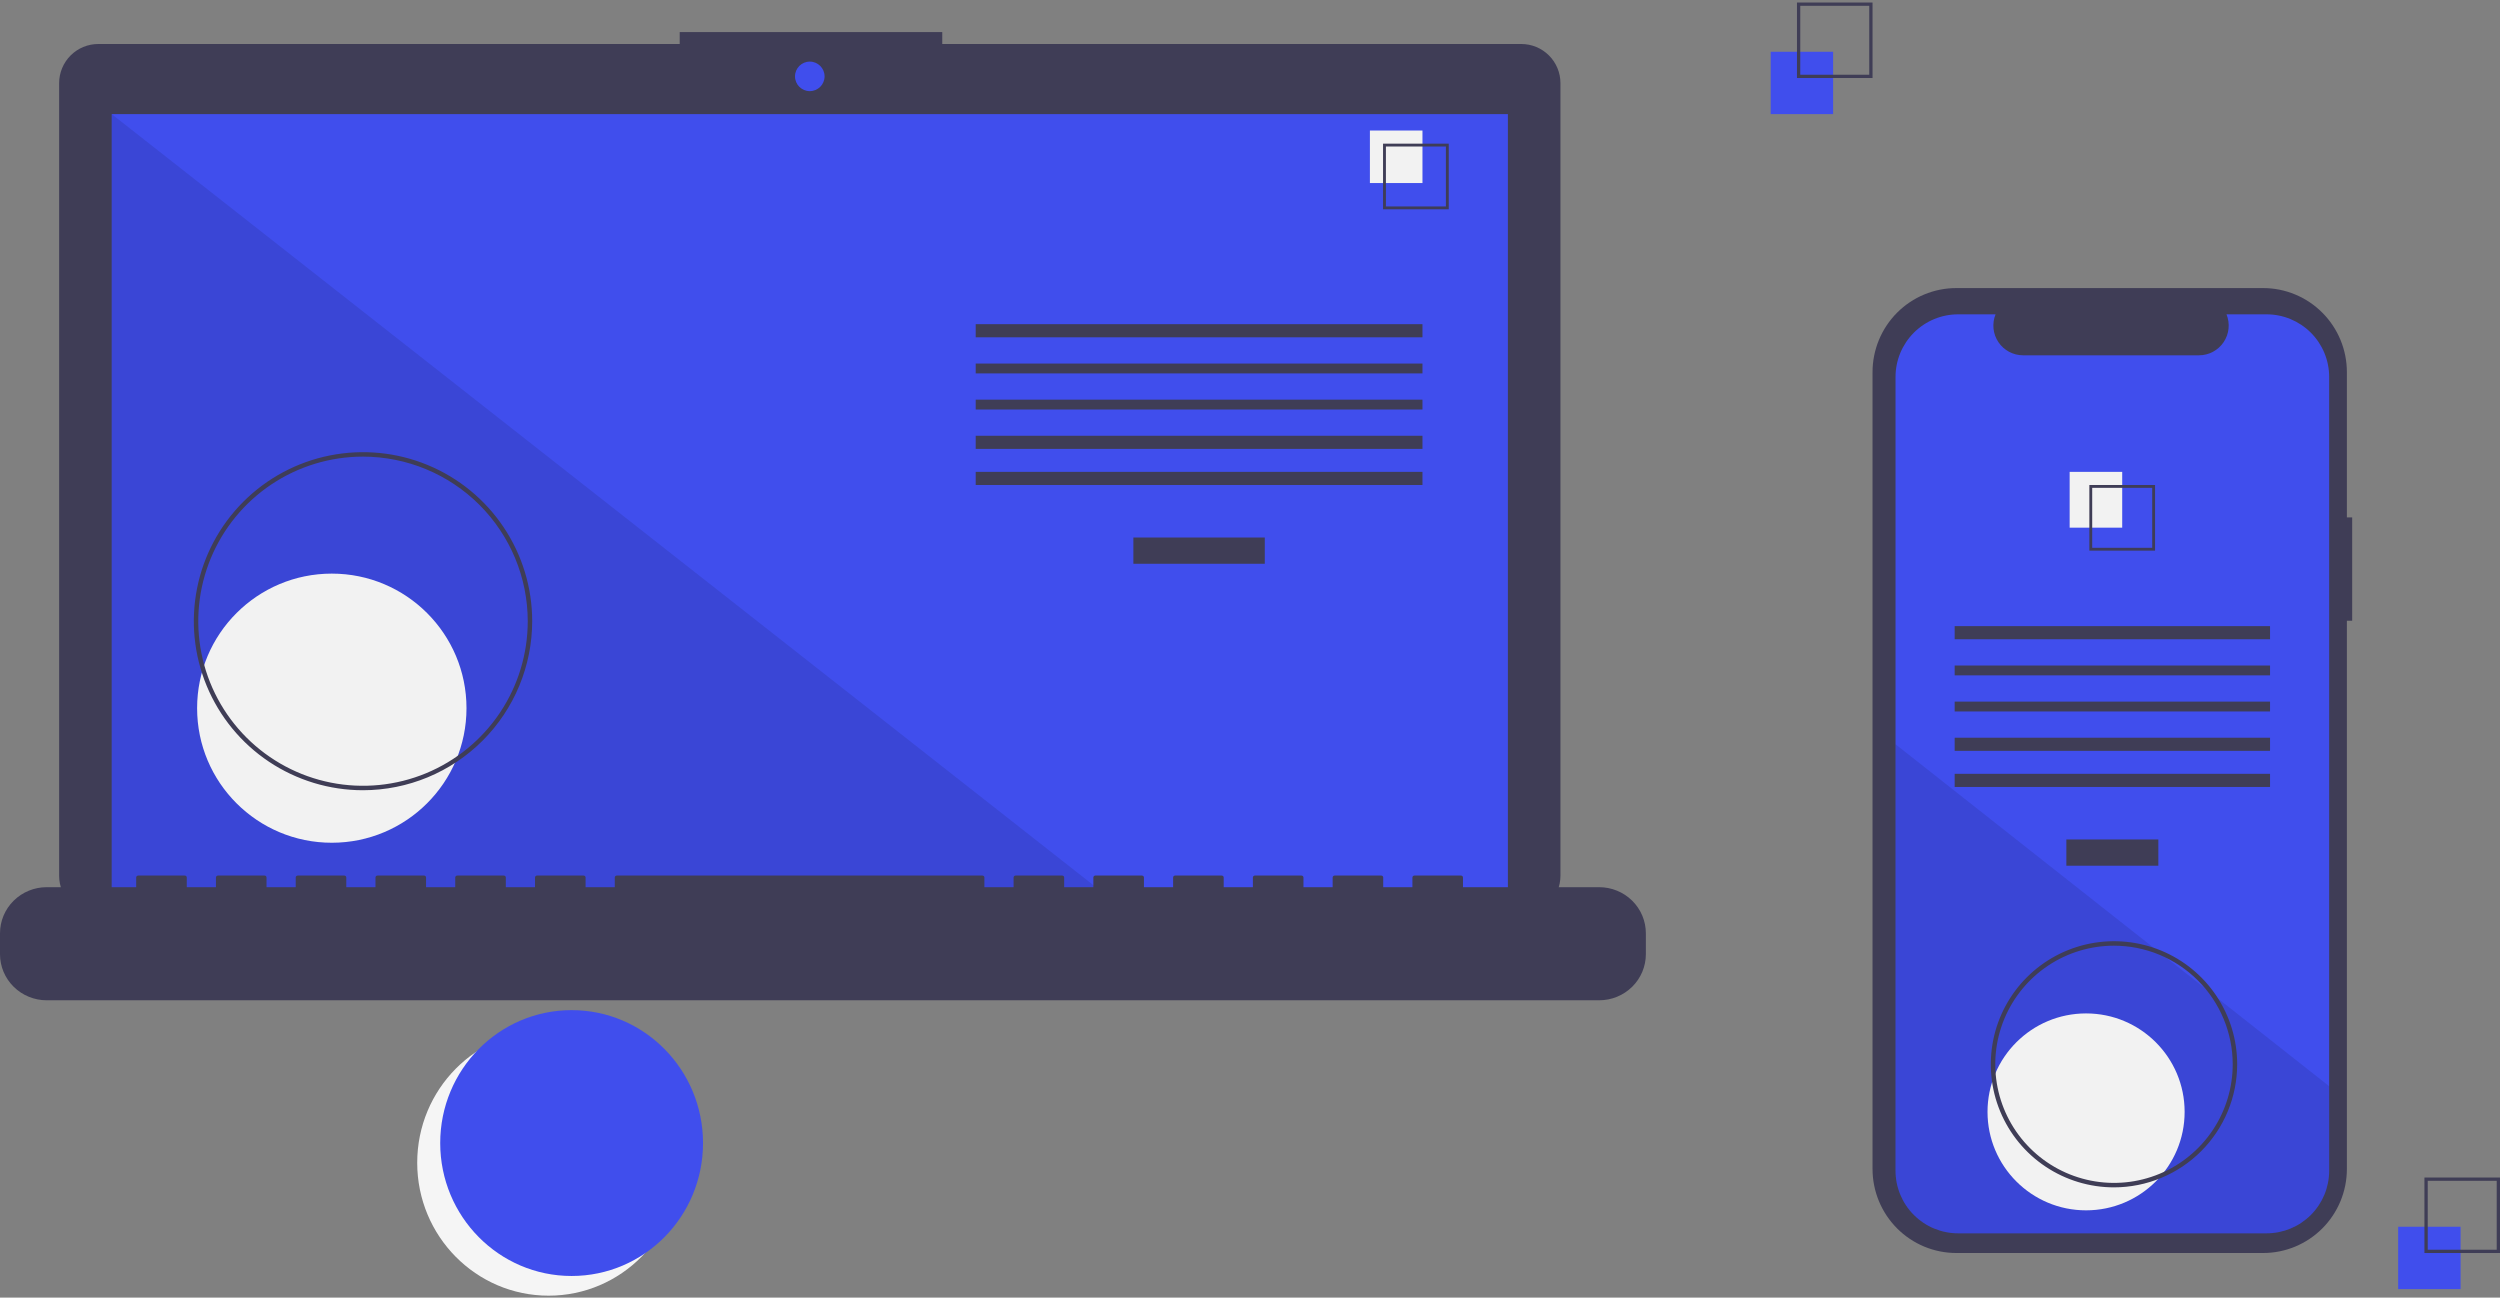<svg width="761" height="395" viewBox="0 0 761 395" fill="none" xmlns="http://www.w3.org/2000/svg">
<rect x="0" y="0" width="761" height="395" fill="#808080" stroke="none"/>
<path d="M167 394.404C189.091 394.404 207 376.289 207 353.942C207 331.595 189.091 313.479 167 313.479C144.909 313.479 127 331.595 127 353.942C127 376.289 144.909 394.404 167 394.404Z" fill="#F5F5F5"/>
<path d="M174 388.41C196.091 388.41 214 370.294 214 347.947C214 325.6 196.091 307.485 174 307.485C151.909 307.485 134 325.6 134 347.947C134 370.294 151.909 388.41 174 388.41Z" fill="#404EED"/>
<path d="M463.078 13.392H286.824V9.76H206.903V13.392H29.922C28.357 13.392 26.806 13.7 25.36 14.3C23.913 14.898 22.599 15.776 21.492 16.883C20.385 17.99 19.507 19.304 18.907 20.75C18.308 22.196 18 23.746 18 25.311V266.592C18 269.754 19.256 272.785 21.492 275.021C23.728 277.256 26.76 278.512 29.922 278.512H463.078C466.24 278.512 469.272 277.256 471.508 275.021C473.744 272.785 475 269.754 475 266.592V25.311C475 23.746 474.692 22.196 474.092 20.75C473.493 19.304 472.615 17.99 471.508 16.883C470.401 15.776 469.087 14.898 467.64 14.3C466.194 13.7 464.643 13.392 463.078 13.392Z" fill="#3F3D56"/>
<path d="M459 34.737H34V273.516H459V34.737Z" fill="#404EED"/>
<path d="M246.5 27.744C248.985 27.744 251 25.731 251 23.248C251 20.765 248.985 18.752 246.5 18.752C244.015 18.752 242 20.765 242 23.248C242 25.731 244.015 27.744 246.5 27.744Z" fill="#404EED"/>
<path opacity="0.1" d="M338 273.516H34V34.737L338 273.516Z" fill="black"/>
<path d="M101 256.532C123.644 256.532 142 238.193 142 215.57C142 192.947 123.644 174.608 101 174.608C78.356 174.608 60 192.947 60 215.57C60 238.193 78.356 256.532 101 256.532Z" fill="#F2F2F2"/>
<path d="M385 163.618H345V171.611H385V163.618Z" fill="#3F3D56"/>
<path d="M433 98.678H297V102.674H433V98.678Z" fill="#3F3D56"/>
<path d="M433 110.667H297V113.664H433V110.667Z" fill="#3F3D56"/>
<path d="M433 121.657H297V124.654H433V121.657Z" fill="#3F3D56"/>
<path d="M433 132.647H297V136.643H433V132.647Z" fill="#3F3D56"/>
<path d="M433 143.636H297V147.633H433V143.636Z" fill="#3F3D56"/>
<path d="M433 39.733H417V55.718H433V39.733Z" fill="#F2F2F2"/>
<path d="M441 63.71H421V43.729H441V63.71ZM421.87 62.842H440.13V44.598H421.87V62.842Z" fill="#3F3D56"/>
<path d="M486.787 270.058H445.333V267.108C445.333 267.031 445.318 266.955 445.288 266.884C445.259 266.813 445.215 266.748 445.16 266.694C445.105 266.64 445.04 266.597 444.968 266.567C444.896 266.538 444.819 266.523 444.741 266.523H430.528C430.451 266.523 430.374 266.538 430.302 266.567C430.23 266.597 430.165 266.64 430.11 266.694C430.055 266.748 430.011 266.813 429.981 266.884C429.952 266.955 429.936 267.031 429.936 267.108V270.058H421.053V267.108C421.053 267.031 421.038 266.955 421.008 266.884C420.978 266.813 420.935 266.748 420.88 266.694C420.825 266.64 420.759 266.597 420.688 266.567C420.616 266.538 420.539 266.523 420.461 266.523H406.248C406.17 266.523 406.093 266.538 406.022 266.567C405.95 266.597 405.884 266.64 405.829 266.694C405.775 266.748 405.731 266.813 405.701 266.884C405.671 266.955 405.656 267.031 405.656 267.108V270.058H396.773V267.108C396.773 267.031 396.758 266.955 396.728 266.884C396.698 266.813 396.655 266.748 396.6 266.694C396.545 266.64 396.479 266.597 396.408 266.567C396.336 266.538 396.259 266.523 396.181 266.523H381.968C381.89 266.523 381.813 266.538 381.742 266.567C381.67 266.597 381.604 266.64 381.549 266.694C381.494 266.748 381.451 266.813 381.421 266.884C381.391 266.955 381.376 267.031 381.376 267.108V270.058H372.493V267.108C372.493 267.031 372.478 266.955 372.448 266.884C372.418 266.813 372.374 266.748 372.319 266.694C372.264 266.64 372.199 266.597 372.127 266.567C372.056 266.538 371.979 266.523 371.901 266.523H357.688C357.61 266.523 357.533 266.538 357.461 266.567C357.389 266.597 357.324 266.64 357.269 266.694C357.214 266.748 357.171 266.813 357.141 266.884C357.111 266.955 357.096 267.031 357.096 267.108V270.058H348.213V267.108C348.213 267.031 348.197 266.955 348.168 266.884C348.138 266.813 348.094 266.748 348.039 266.694C347.984 266.64 347.919 266.597 347.847 266.567C347.775 266.538 347.698 266.523 347.621 266.523H333.408C333.33 266.523 333.253 266.538 333.181 266.567C333.109 266.597 333.044 266.64 332.989 266.694C332.934 266.748 332.89 266.813 332.861 266.884C332.831 266.955 332.816 267.031 332.816 267.108V270.058H323.933V267.108C323.933 267.031 323.917 266.955 323.888 266.884C323.858 266.813 323.814 266.748 323.759 266.694C323.704 266.64 323.639 266.597 323.567 266.567C323.495 266.538 323.418 266.523 323.34 266.523H309.128C309.05 266.523 308.973 266.538 308.901 266.567C308.829 266.597 308.764 266.64 308.709 266.694C308.654 266.748 308.61 266.813 308.581 266.884C308.551 266.955 308.535 267.031 308.535 267.108V270.058H299.652V267.108C299.652 267.031 299.637 266.955 299.607 266.884C299.578 266.813 299.534 266.748 299.479 266.694C299.424 266.64 299.359 266.597 299.287 266.567C299.215 266.538 299.138 266.523 299.06 266.523H187.727C187.649 266.523 187.572 266.538 187.5 266.567C187.428 266.597 187.363 266.64 187.308 266.694C187.253 266.748 187.21 266.813 187.18 266.884C187.15 266.955 187.135 267.031 187.135 267.108V270.058H178.252V267.108C178.252 267.031 178.236 266.955 178.207 266.884C178.177 266.813 178.133 266.748 178.078 266.694C178.023 266.64 177.958 266.597 177.886 266.567C177.814 266.538 177.737 266.523 177.66 266.523H163.447C163.369 266.523 163.292 266.538 163.22 266.567C163.148 266.597 163.083 266.64 163.028 266.694C162.973 266.748 162.929 266.813 162.9 266.884C162.87 266.955 162.855 267.031 162.855 267.108V270.058H153.972V267.108C153.972 267.031 153.956 266.955 153.927 266.884C153.897 266.813 153.853 266.748 153.798 266.694C153.743 266.64 153.678 266.597 153.606 266.567C153.534 266.538 153.457 266.523 153.379 266.523H139.167C139.089 266.523 139.012 266.538 138.94 266.567C138.868 266.597 138.803 266.64 138.748 266.694C138.693 266.748 138.649 266.813 138.62 266.884C138.59 266.955 138.574 267.031 138.574 267.108V270.058H129.691V267.108C129.691 267.031 129.676 266.955 129.646 266.884C129.617 266.813 129.573 266.748 129.518 266.694C129.463 266.64 129.398 266.597 129.326 266.567C129.254 266.538 129.177 266.523 129.099 266.523H114.887C114.809 266.523 114.732 266.538 114.66 266.567C114.588 266.597 114.523 266.64 114.468 266.694C114.413 266.748 114.369 266.813 114.339 266.884C114.31 266.955 114.294 267.031 114.294 267.108V270.058H105.411V267.108C105.411 267.031 105.396 266.955 105.366 266.884C105.337 266.813 105.293 266.748 105.238 266.694C105.183 266.64 105.118 266.597 105.046 266.567C104.974 266.538 104.897 266.523 104.819 266.523H90.606C90.529 266.523 90.452 266.538 90.38 266.567C90.308 266.597 90.243 266.64 90.188 266.694C90.133 266.748 90.089 266.813 90.059 266.884C90.029 266.955 90.014 267.031 90.014 267.108V270.058H81.131V267.108C81.131 267.031 81.116 266.955 81.086 266.884C81.056 266.813 81.013 266.748 80.958 266.694C80.903 266.64 80.838 266.597 80.766 266.567C80.694 266.538 80.617 266.523 80.539 266.523H66.326C66.249 266.523 66.171 266.538 66.1 266.567C66.028 266.597 65.963 266.64 65.907 266.694C65.853 266.748 65.809 266.813 65.779 266.884C65.749 266.955 65.734 267.031 65.734 267.108V270.058H56.851V267.108C56.851 267.031 56.836 266.955 56.806 266.884C56.776 266.813 56.733 266.748 56.678 266.694C56.623 266.64 56.557 266.597 56.486 266.567C56.414 266.538 56.337 266.523 56.259 266.523H42.046C41.968 266.523 41.891 266.538 41.819 266.567C41.748 266.597 41.682 266.64 41.627 266.694C41.572 266.748 41.529 266.813 41.499 266.884C41.469 266.955 41.454 267.031 41.454 267.108V270.058H14.213C10.443 270.058 6.828 271.537 4.163 274.17C1.497 276.804 3.59117e-06 280.375 0 284.098V290.447C1.07735e-05 294.171 1.497 297.742 4.163 300.375C6.828 303.008 10.443 304.487 14.213 304.487H486.787C490.557 304.487 494.172 303.008 496.837 300.375C499.503 297.742 501 294.171 501 290.447V284.098C501 280.375 499.503 276.804 496.837 274.17C494.172 271.537 490.557 270.058 486.787 270.058Z" fill="#3F3D56"/>
<path d="M110.5 240.547C100.314 240.547 90.357 237.529 81.888 231.875C73.419 226.222 66.818 218.186 62.92 208.784C59.022 199.383 58.002 189.037 59.99 179.057C61.977 169.076 66.882 159.908 74.084 152.712C81.286 145.516 90.463 140.616 100.453 138.631C110.443 136.645 120.798 137.664 130.208 141.559C139.619 145.453 147.662 152.048 153.321 160.509C158.98 168.97 162 178.918 162 189.094C161.985 202.736 156.554 215.814 146.899 225.46C137.244 235.105 124.154 240.531 110.5 240.547ZM110.5 138.996C100.582 138.996 90.887 141.934 82.641 147.439C74.395 152.944 67.968 160.768 64.172 169.923C60.377 179.077 59.384 189.15 61.319 198.868C63.254 208.586 68.029 217.513 75.042 224.519C82.055 231.526 90.99 236.297 100.717 238.23C110.444 240.163 120.527 239.171 129.69 235.379C138.852 231.587 146.684 225.166 152.194 216.928C157.704 208.689 160.645 199.003 160.645 189.094C160.63 175.812 155.342 163.078 145.941 153.686C136.54 144.294 123.795 139.011 110.5 138.996Z" fill="#3F3D56"/>
<path d="M558 15.755H539V34.737H558V15.755Z" fill="#404EED"/>
<path d="M570 23.747H547V0.769H570V23.747ZM548 22.748H569V1.768H548V22.748Z" fill="#3F3D56"/>
<path d="M749 373.424H730V392.406H749V373.424Z" fill="#404EED"/>
<path d="M761 381.416H738V358.438H761V381.416ZM739 380.417H760V359.437H739V380.417Z" fill="#3F3D56"/>
<path d="M716 157.489H714.391V113.277C714.391 109.917 713.731 106.589 712.45 103.485C711.168 100.38 709.289 97.559 706.92 95.183C704.551 92.807 701.739 90.922 698.644 89.636C695.55 88.35 692.233 87.688 688.883 87.688H595.508C592.159 87.688 588.842 88.35 585.747 89.636C582.652 90.922 579.84 92.807 577.471 95.183C575.103 97.559 573.224 100.38 571.942 103.485C570.66 106.589 570 109.917 570 113.277V355.828C570 359.188 570.66 362.515 571.942 365.62C573.224 368.725 575.103 371.545 577.471 373.922C579.84 376.298 582.652 378.183 585.747 379.469C588.842 380.754 592.159 381.416 595.508 381.416H688.883C692.233 381.416 695.55 380.754 698.644 379.469C701.739 378.183 704.551 376.298 706.92 373.922C709.289 371.545 711.168 368.725 712.45 365.62C713.731 362.515 714.391 359.188 714.391 355.828V188.96H716V157.489Z" fill="#3F3D56"/>
<path d="M709 114.741V356.355C709.001 361.411 706.993 366.26 703.419 369.836C699.845 373.412 694.997 375.421 689.942 375.422H596.058C591.003 375.421 586.155 373.412 582.581 369.836C579.007 366.26 576.999 361.411 577 356.355V114.741C577.001 109.686 579.009 104.839 582.583 101.264C586.157 97.69 591.004 95.681 596.058 95.681H607.449C606.888 97.056 606.674 98.548 606.826 100.025C606.978 101.502 607.49 102.92 608.319 104.152C609.147 105.384 610.266 106.394 611.576 107.092C612.887 107.79 614.349 108.156 615.834 108.155H669.361C670.846 108.156 672.308 107.79 673.618 107.092C674.929 106.394 676.047 105.384 676.876 104.152C677.704 102.92 678.217 101.502 678.369 100.025C678.52 98.548 678.307 97.056 677.746 95.681H689.942C694.996 95.681 699.843 97.69 703.417 101.264C706.991 104.839 708.999 109.686 709 114.741Z" fill="#404EED"/>
<path d="M657 255.533H629V263.525H657V255.533Z" fill="#3F3D56"/>
<path d="M691 190.593H595V194.589H691V190.593Z" fill="#3F3D56"/>
<path d="M691 202.582H595V205.579H691V202.582Z" fill="#3F3D56"/>
<path d="M691 213.572H595V216.569H691V213.572Z" fill="#3F3D56"/>
<path d="M691 224.562H595V228.558H691V224.562Z" fill="#3F3D56"/>
<path d="M691 235.551H595V239.548H691V235.551Z" fill="#3F3D56"/>
<path d="M646 143.636H630V160.621H646V143.636Z" fill="#F2F2F2"/>
<path d="M636 147.633V167.614H656V147.633H636ZM655.132 166.748H636.868V148.499H655.132V166.748Z" fill="#3F3D56"/>
<path opacity="0.1" d="M709 330.644V356.394C709.001 361.439 706.993 366.279 703.419 369.847C699.845 373.416 694.997 375.421 689.942 375.422H596.058C591.003 375.421 586.155 373.416 582.581 369.847C579.007 366.279 576.999 361.439 577 356.394V226.56L656.096 288.927L657.449 289.994L672.163 301.592L673.536 302.679L709 330.644Z" fill="black"/>
<path d="M635 368.428C651.569 368.428 665 355.009 665 338.456C665 321.903 651.569 308.484 635 308.484C618.431 308.484 605 321.903 605 338.456C605 355.009 618.431 368.428 635 368.428Z" fill="#F2F2F2"/>
<path d="M643.5 361.435C636.083 361.435 628.833 359.237 622.666 355.121C616.499 351.004 611.693 345.153 608.855 338.307C606.016 331.461 605.274 323.928 606.721 316.66C608.168 309.393 611.739 302.717 616.984 297.477C622.228 292.238 628.91 288.67 636.184 287.224C643.458 285.778 650.998 286.52 657.851 289.356C664.703 292.192 670.56 296.994 674.68 303.155C678.801 309.316 681 316.56 681 323.969C680.989 333.902 677.034 343.425 670.004 350.449C662.974 357.473 653.442 361.424 643.5 361.435ZM643.5 287.867C636.353 287.867 629.366 289.984 623.424 293.951C617.481 297.918 612.849 303.557 610.114 310.153C607.379 316.75 606.664 324.01 608.058 331.013C609.452 338.016 612.894 344.449 617.948 349.498C623.001 354.547 629.44 357.986 636.45 359.379C643.46 360.772 650.726 360.057 657.329 357.324C663.932 354.592 669.576 349.964 673.546 344.027C677.517 338.09 679.636 331.11 679.636 323.969C679.626 314.398 675.815 305.221 669.04 298.453C662.266 291.684 653.081 287.877 643.5 287.867Z" fill="#3F3D56"/>
</svg>
